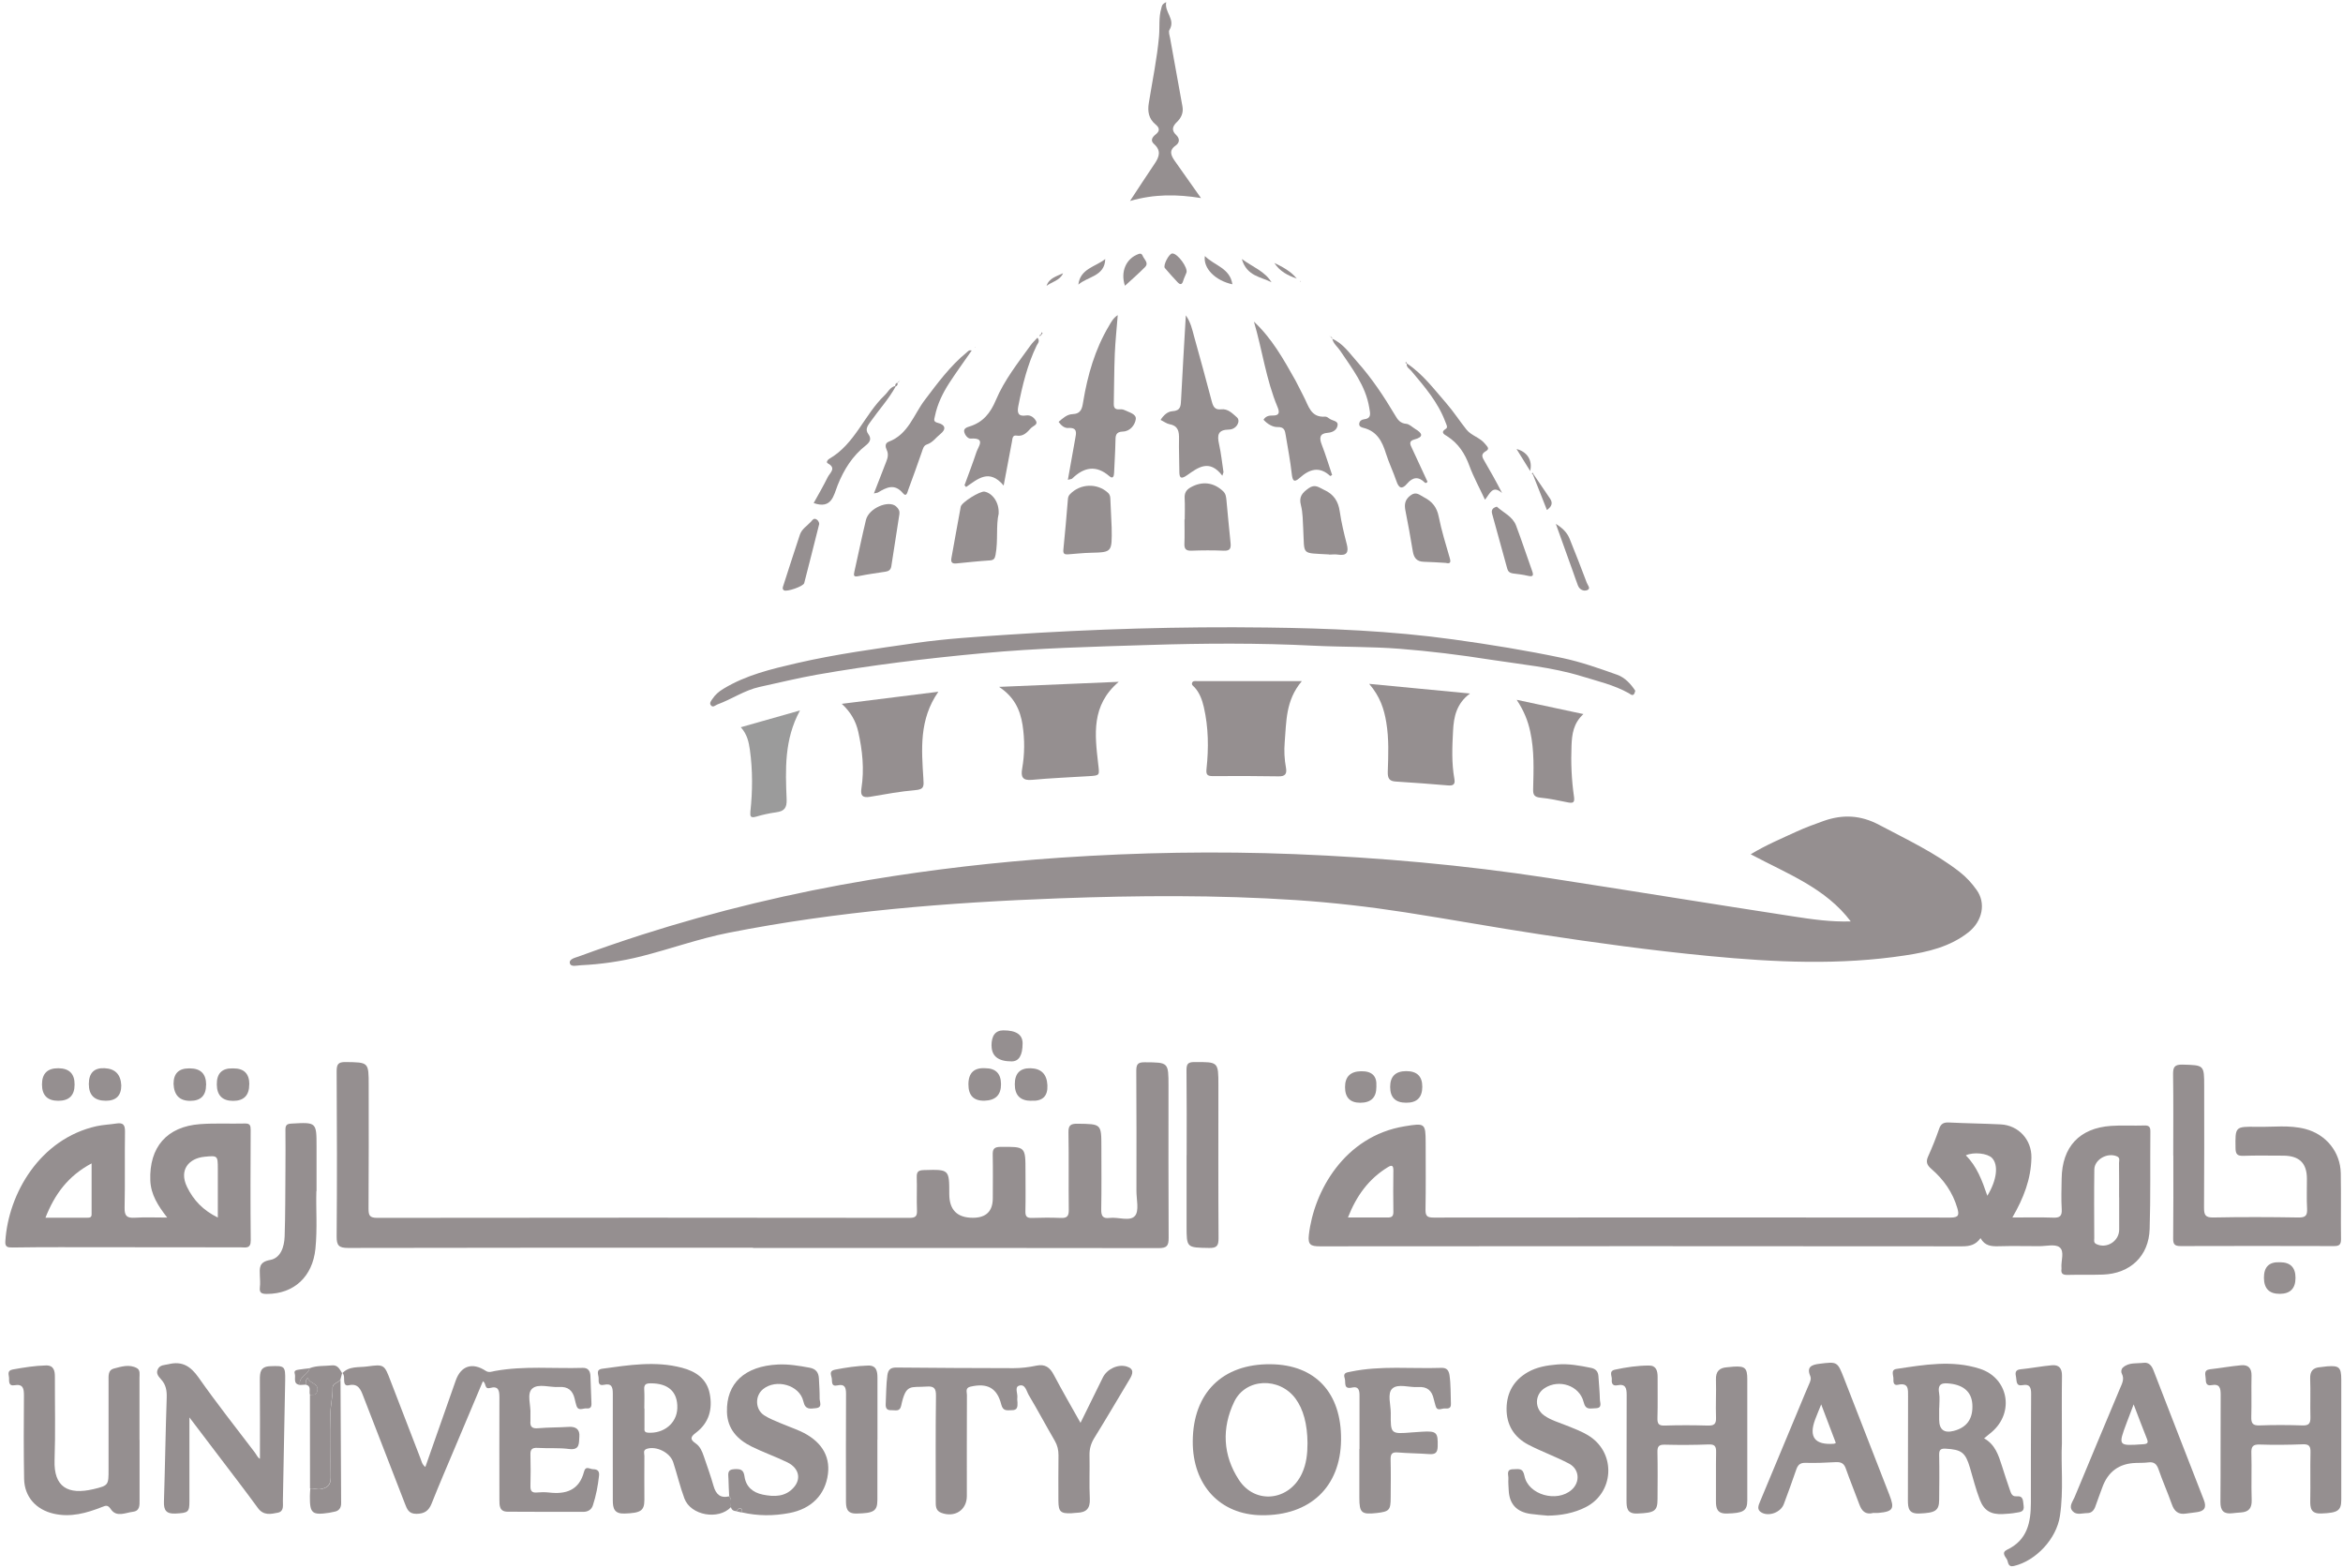<svg width="251" height="168" viewBox="0 0 251 168" fill="none" xmlns="http://www.w3.org/2000/svg">
<path d="M198.291 98.738C195.587 95.126 191.466 93.603 187.549 91.513C189.211 90.507 190.839 89.83 192.433 89.094C193.391 88.654 194.383 88.29 195.383 87.935C197.409 87.224 199.325 87.309 201.301 88.358C204.251 89.923 207.286 91.336 209.94 93.408C210.652 93.967 211.246 94.618 211.754 95.337C212.763 96.741 212.39 98.67 210.873 99.871C208.897 101.428 206.532 101.978 204.124 102.342C197.113 103.416 190.093 103.086 183.073 102.409C176.985 101.826 170.932 100.997 164.887 100.075C160.097 99.347 155.324 98.476 150.533 97.731C146.65 97.13 142.75 96.682 138.825 96.42C130.355 95.862 121.886 95.921 113.407 96.234C101.555 96.674 89.745 97.613 78.087 99.914C74.899 100.54 71.839 101.648 68.702 102.443C66.582 102.976 64.42 103.298 62.224 103.399C61.809 103.416 61.148 103.628 61.046 103.179C60.944 102.722 61.656 102.587 62.021 102.452C64.234 101.64 66.464 100.87 68.702 100.151C76.705 97.587 84.87 95.633 93.161 94.254C99.936 93.129 106.752 92.342 113.602 91.877C121.962 91.31 130.33 91.166 138.698 91.496C147.786 91.86 156.833 92.664 165.82 94.043C174.594 95.396 183.352 96.826 192.119 98.171C194.137 98.484 196.163 98.772 198.274 98.704L198.291 98.738Z" fill="#958F90"/>
<path d="M215.594 130.422C217.154 130.422 218.561 130.388 219.952 130.439C220.647 130.464 220.91 130.278 220.867 129.542C220.8 128.451 220.842 127.36 220.859 126.268C220.901 122.859 222.758 120.846 226.149 120.609C227.336 120.524 228.54 120.609 229.736 120.566C230.236 120.549 230.371 120.744 230.363 121.218C230.329 124.695 230.397 128.172 230.287 131.649C230.202 134.559 228.201 136.437 225.276 136.538C224.013 136.581 222.75 136.538 221.478 136.572C220.995 136.581 220.766 136.437 220.842 135.938C220.842 135.904 220.842 135.87 220.842 135.836C220.766 135.075 221.206 134.051 220.63 133.611C220.155 133.239 219.189 133.501 218.434 133.493C217.001 133.493 215.56 133.459 214.127 133.501C213.33 133.527 212.627 133.467 212.169 132.63C211.66 133.357 211.016 133.51 210.21 133.51C187.268 133.493 164.326 133.484 141.384 133.51C140.409 133.51 140.096 133.332 140.214 132.3C140.74 127.622 144.013 121.708 150.481 120.651C152.66 120.296 152.72 120.304 152.728 122.436C152.728 124.822 152.754 127.207 152.711 129.593C152.703 130.287 152.923 130.43 153.576 130.43C172.041 130.413 190.498 130.413 208.964 130.43C209.854 130.43 209.888 130.126 209.685 129.424C209.193 127.732 208.218 126.353 206.904 125.219C206.412 124.796 206.293 124.449 206.565 123.857C206.997 122.901 207.395 121.911 207.735 120.922C207.921 120.372 208.226 120.219 208.786 120.245C210.626 120.338 212.474 120.355 214.322 120.448C216.247 120.541 217.663 122.098 217.62 124.026C217.578 126.294 216.789 128.341 215.585 130.413L215.594 130.422ZM227.014 128.256C227.014 127.03 227.023 125.803 227.006 124.576C227.006 124.339 227.15 124.035 226.785 123.874C225.768 123.426 224.369 124.204 224.36 125.287C224.326 127.74 224.343 130.194 224.352 132.647C224.352 132.867 224.267 133.112 224.564 133.264C225.666 133.806 227.014 132.977 227.022 131.733C227.031 130.574 227.022 129.415 227.022 128.256H227.014ZM144.394 130.422C145.903 130.422 147.285 130.413 148.676 130.422C149.108 130.422 149.269 130.278 149.269 129.838C149.244 128.349 149.252 126.852 149.269 125.363C149.269 124.83 149.091 124.779 148.676 125.033C146.624 126.285 145.31 128.104 144.402 130.422H144.394ZM212.898 128.095C213.932 126.404 214.11 124.779 213.398 124.043C212.915 123.544 211.431 123.375 210.592 123.764C211.77 124.932 212.33 126.429 212.898 128.095Z" fill="#958F90"/>
<path d="M80.684 133.659C66.221 133.659 51.765 133.65 37.301 133.684C36.309 133.684 36.055 133.43 36.064 132.449C36.114 126.552 36.098 120.656 36.064 114.751C36.064 113.998 36.242 113.761 37.022 113.77C39.497 113.804 39.497 113.77 39.497 116.274C39.497 120.673 39.514 125.072 39.48 129.471C39.48 130.19 39.591 130.461 40.404 130.461C59.413 130.435 78.421 130.435 97.429 130.461C98.056 130.461 98.26 130.309 98.234 129.666C98.183 128.473 98.251 127.28 98.209 126.087C98.192 125.486 98.421 125.36 98.972 125.343C101.693 125.267 101.693 125.25 101.693 127.906C101.693 129.604 102.536 130.452 104.22 130.452C105.644 130.452 106.356 129.75 106.356 128.346C106.356 126.815 106.382 125.275 106.348 123.744C106.331 123.118 106.458 122.864 107.179 122.856C109.858 122.839 109.858 122.805 109.858 125.478C109.858 126.908 109.883 128.346 109.849 129.776C109.841 130.309 110.011 130.486 110.545 130.469C111.571 130.435 112.596 130.427 113.622 130.469C114.292 130.503 114.504 130.292 114.495 129.615C114.461 126.857 114.512 124.091 114.462 121.333C114.445 120.554 114.673 120.368 115.436 120.377C117.988 120.411 117.988 120.377 117.988 122.898C117.988 125.114 118.014 127.331 117.972 129.547C117.963 130.232 118.116 130.562 118.862 130.469C119.794 130.351 121.058 130.884 121.592 130.241C122.049 129.699 121.744 128.49 121.744 127.576C121.744 123.279 121.761 118.981 121.727 114.692C121.727 113.964 121.939 113.787 122.643 113.795C125.178 113.812 125.178 113.787 125.178 116.35C125.178 121.773 125.161 127.195 125.195 132.61C125.195 133.439 125.017 133.701 124.135 133.701C109.637 133.676 95.148 133.684 80.65 133.684L80.684 133.659Z" fill="#958F90"/>
<path d="M17.926 130.446C16.917 129.152 16.163 127.967 16.103 126.462C15.968 122.9 17.867 120.684 21.428 120.421C23.022 120.303 24.641 120.396 26.243 120.354C26.769 120.337 26.854 120.565 26.854 121.022C26.837 124.973 26.82 128.923 26.862 132.874C26.871 133.805 26.294 133.619 25.785 133.619C19.334 133.619 12.873 133.61 6.421 133.602C4.717 133.602 3.005 133.61 1.301 133.636C0.826 133.636 0.529 133.585 0.571 132.984C0.885 127.866 4.276 121.995 10.338 120.641C11.034 120.489 11.754 120.464 12.466 120.354C13.178 120.244 13.399 120.481 13.39 121.217C13.348 123.941 13.407 126.665 13.348 129.389C13.331 130.26 13.602 130.497 14.442 130.446C15.527 130.379 16.621 130.429 17.943 130.429L17.926 130.446ZM4.861 130.446C6.43 130.446 7.88 130.446 9.329 130.446C9.584 130.446 9.813 130.438 9.813 130.091C9.813 128.314 9.813 126.546 9.813 124.626C7.303 125.963 5.862 127.917 4.87 130.446H4.861ZM23.335 130.429C23.335 128.577 23.335 126.885 23.335 125.193C23.335 123.78 23.301 123.78 21.911 123.915C20.258 124.076 19.139 125.303 20.037 127.147C20.733 128.577 21.75 129.643 23.335 130.429Z" fill="#958F90"/>
<path d="M36.663 147.116C37.392 146.313 38.427 146.507 39.334 146.38C41.165 146.126 41.173 146.186 41.835 147.911C42.911 150.703 43.988 153.495 45.065 156.287C45.167 156.557 45.209 156.862 45.565 157.149C46.667 154.011 47.744 150.949 48.821 147.886C49.38 146.304 50.601 145.906 52.042 146.854C52.382 147.074 52.695 146.922 53.026 146.862C56.146 146.296 59.3 146.626 62.437 146.532C63.013 146.516 63.225 146.888 63.251 147.37C63.302 148.36 63.31 149.341 63.361 150.331C63.378 150.72 63.251 150.915 62.852 150.872C62.462 150.83 61.937 151.228 61.742 150.542C61.674 150.314 61.614 150.086 61.564 149.849C61.36 148.96 60.851 148.512 59.893 148.58C58.91 148.647 57.672 148.174 57.019 148.749C56.4 149.299 56.892 150.551 56.824 151.498C56.807 151.735 56.841 151.981 56.824 152.217C56.765 152.843 57.002 153.055 57.655 152.996C58.74 152.903 59.843 152.92 60.928 152.852C61.708 152.801 62.132 153.131 62.064 153.909C62.004 154.552 62.157 155.373 60.97 155.221C59.859 155.077 58.715 155.17 57.596 155.102C57.011 155.068 56.799 155.254 56.824 155.847C56.858 156.972 56.85 158.097 56.824 159.222C56.824 159.696 56.968 159.916 57.469 159.882C57.91 159.848 58.359 159.831 58.8 159.882C60.639 160.102 62.047 159.637 62.564 157.657C62.742 156.972 63.183 157.386 63.539 157.386C64.005 157.395 64.226 157.581 64.175 158.072C64.056 159.154 63.853 160.229 63.514 161.261C63.361 161.726 62.979 161.955 62.479 161.955C59.783 161.955 57.079 161.955 54.383 161.938C53.484 161.938 53.501 161.261 53.501 160.635C53.501 156.989 53.484 153.343 53.501 149.696C53.501 148.96 53.407 148.436 52.509 148.681C51.856 148.859 52.127 148.165 51.729 147.971C50.745 150.306 49.762 152.632 48.787 154.95C47.931 156.989 47.049 159.019 46.235 161.075C45.921 161.853 45.464 162.158 44.616 162.166C43.785 162.175 43.607 161.667 43.378 161.075C41.894 157.234 40.402 153.41 38.918 149.57C38.639 148.834 38.367 148.157 37.358 148.394C37.002 148.478 36.884 148.25 36.867 147.928C36.85 147.632 36.909 147.311 36.672 147.057V147.125L36.663 147.116Z" fill="#958F90"/>
<path d="M232.814 123.798C232.814 120.896 232.84 118.003 232.797 115.101C232.789 114.34 232.924 114.027 233.798 114.044C236.129 114.111 236.129 114.069 236.129 116.395C236.129 120.727 236.146 125.058 236.112 129.381C236.112 130.134 236.248 130.439 237.096 130.422C240.139 130.362 243.183 130.371 246.218 130.422C247.015 130.439 247.193 130.185 247.151 129.449C247.092 128.4 247.142 127.334 247.134 126.276C247.134 124.601 246.32 123.806 244.607 123.798C243.175 123.798 241.733 123.764 240.3 123.815C239.656 123.832 239.495 123.612 239.487 122.994C239.453 120.701 239.427 120.668 241.759 120.71C243.497 120.744 245.243 120.49 246.964 120.938C249.186 121.522 250.72 123.4 250.762 125.693C250.805 128.044 250.754 130.396 250.788 132.748C250.788 133.357 250.576 133.484 250.017 133.484C244.548 133.467 239.08 133.467 233.611 133.484C232.984 133.484 232.797 133.306 232.806 132.68C232.84 129.711 232.823 126.75 232.823 123.781L232.814 123.798Z" fill="#958F90"/>
<path d="M175.171 74.024C175.035 74.734 174.687 74.371 174.492 74.26C172.898 73.364 171.126 72.966 169.405 72.433C166.226 71.46 162.92 71.173 159.664 70.665C156.434 70.157 153.178 69.751 149.923 69.498C146.862 69.261 143.784 69.32 140.715 69.168C134.84 68.872 128.956 68.906 123.089 69.092C117.129 69.278 111.152 69.421 105.2 69.98C99.257 70.53 93.339 71.249 87.472 72.281C85.429 72.645 83.411 73.144 81.376 73.584C79.757 73.939 78.392 74.903 76.857 75.462C76.629 75.546 76.366 75.859 76.137 75.529C75.984 75.309 76.179 75.073 76.315 74.878C76.612 74.421 77.002 74.083 77.493 73.787C79.927 72.306 82.631 71.672 85.361 71.037C89.583 70.064 93.873 69.489 98.155 68.872C101.359 68.415 104.598 68.22 107.837 68C117.112 67.383 126.395 67.103 135.688 67.222C142.368 67.307 149.049 67.577 155.696 68.499C159.622 69.041 163.513 69.675 167.379 70.487C169.371 70.91 171.313 71.596 173.238 72.281C174.094 72.585 174.73 73.296 175.196 74.015L175.171 74.024Z" fill="#958F90"/>
<path d="M115.75 152.425C116.598 150.708 117.369 149.126 118.149 147.552C118.59 146.664 119.76 146.097 120.701 146.385C121.541 146.639 121.354 147.188 121.015 147.747C119.752 149.853 118.514 151.968 117.225 154.049C116.869 154.625 116.708 155.2 116.716 155.868C116.75 157.433 116.674 159.007 116.75 160.572C116.793 161.595 116.369 162.018 115.402 162.052C115.199 162.052 114.995 162.094 114.792 162.103C113.63 162.154 113.393 161.942 113.384 160.792C113.384 159.159 113.368 157.518 113.393 155.885C113.393 155.327 113.283 154.836 112.994 154.337C112.053 152.721 111.172 151.063 110.214 149.456C109.959 149.033 109.841 148.212 109.162 148.44C108.671 148.601 109.044 149.286 108.984 149.735C108.959 149.904 108.993 150.073 109.001 150.242C109.01 150.674 109.018 151.071 108.399 151.063C107.899 151.063 107.458 151.215 107.263 150.454C106.814 148.669 105.763 148.127 103.965 148.542C103.38 148.677 103.584 149.109 103.584 149.43C103.567 153.043 103.575 156.655 103.575 160.267C103.575 161.765 102.27 162.611 100.82 162.052C100.209 161.815 100.243 161.282 100.243 160.766C100.243 157.019 100.218 153.271 100.269 149.523C100.277 148.711 100.057 148.474 99.26 148.533C97.522 148.66 97.055 148.187 96.538 150.589C96.394 151.266 95.911 151.046 95.496 151.063C94.978 151.088 94.86 150.826 94.885 150.369C94.936 149.354 94.927 148.33 95.063 147.315C95.148 146.706 95.428 146.495 95.996 146.495C100.192 146.529 104.398 146.562 108.594 146.562C109.408 146.562 110.231 146.461 111.028 146.292C111.969 146.097 112.477 146.486 112.893 147.281C113.783 148.965 114.732 150.606 115.75 152.417V152.425Z" fill="#958F90"/>
<path d="M136.111 146.141C140.901 146.184 143.716 149.195 143.665 154.237C143.614 159.279 140.35 162.375 135.144 162.316C130.701 162.266 127.751 159.093 127.777 154.389C127.81 149.212 130.956 146.09 136.111 146.141ZM140.07 154.576C140.053 152.554 139.621 150.955 138.79 149.83C137.077 147.495 133.448 147.605 132.219 150.16C130.863 152.977 130.998 155.895 132.719 158.526C134.474 161.208 138.111 160.777 139.468 157.858C139.96 156.809 140.07 155.709 140.07 154.576Z" fill="#958F90"/>
<path d="M78.307 161.45C76.959 162.863 74 162.339 73.322 160.528C72.847 159.259 72.542 157.931 72.118 156.637C71.779 155.596 70.321 154.877 69.303 155.199C68.854 155.343 69.032 155.698 69.032 155.96C69.015 157.525 69.032 159.099 69.032 160.664C69.032 161.857 68.625 162.077 66.896 162.136C65.827 162.17 65.649 161.603 65.649 160.731C65.658 156.916 65.632 153.101 65.649 149.285C65.649 148.549 65.505 148.169 64.691 148.346C64.072 148.482 64.132 148.016 64.132 147.653C64.132 147.263 63.776 146.722 64.53 146.621C67.371 146.231 70.211 145.766 73.059 146.519C74.552 146.908 75.713 147.703 76.027 149.277C76.357 150.918 75.967 152.415 74.56 153.473C73.975 153.913 73.882 154.184 74.526 154.623C74.992 154.936 75.213 155.461 75.391 155.985C75.747 157.043 76.137 158.1 76.442 159.183C76.697 160.072 77.163 160.52 78.121 160.292C78.46 160.638 78.24 161.078 78.316 161.467L78.307 161.45ZM69.041 150.884C69.041 151.561 69.041 152.246 69.041 152.923C69.041 153.177 68.973 153.439 69.414 153.473C71.118 153.591 72.508 152.458 72.559 150.85C72.61 149.108 71.609 148.186 69.727 148.186C69.219 148.186 68.981 148.279 69.015 148.845C69.058 149.522 69.024 150.207 69.024 150.884H69.041Z" fill="#958F90"/>
<path d="M20.292 151.824C20.292 154.827 20.292 157.822 20.292 160.825C20.292 161.993 20.165 162.069 18.783 162.137C17.817 162.179 17.537 161.79 17.562 160.876C17.681 157.162 17.732 153.448 17.859 149.735C17.884 148.973 17.783 148.339 17.257 147.763C16.994 147.467 16.68 147.137 16.909 146.672C17.138 146.198 17.613 146.241 18.045 146.139C19.512 145.775 20.419 146.351 21.276 147.569C23.192 150.301 25.269 152.924 27.295 155.589C27.49 155.843 27.617 156.181 27.846 156.265C27.846 153.474 27.863 150.665 27.838 147.856C27.838 147.019 27.872 146.385 28.965 146.351C30.5 146.291 30.576 146.334 30.551 147.89C30.466 152.188 30.381 156.477 30.305 160.775C30.296 161.274 30.441 161.908 29.762 162.044C29.016 162.196 28.236 162.373 27.634 161.553C26.227 159.624 24.769 157.737 23.327 155.834C22.302 154.48 21.276 153.135 20.301 151.85L20.292 151.824Z" fill="#958F90"/>
<path d="M212.554 154.079C213.741 154.748 214.097 155.89 214.462 157.032C214.741 157.903 215.021 158.783 215.326 159.646C215.437 159.959 215.547 160.331 216.005 160.289C216.81 160.213 216.7 160.788 216.785 161.287C216.895 161.981 216.395 161.972 215.979 162.049C215.513 162.133 215.03 162.167 214.555 162.192C213.283 162.252 212.537 161.829 212.088 160.636C211.664 159.527 211.367 158.369 211.036 157.226C210.553 155.594 210.138 155.281 208.442 155.188C207.899 155.154 207.73 155.306 207.738 155.847C207.772 157.446 207.755 159.054 207.738 160.653C207.73 161.845 207.323 162.065 205.602 162.133C204.5 162.175 204.389 161.583 204.389 160.729C204.406 157.015 204.39 153.301 204.406 149.587C204.406 148.834 204.483 148.081 203.313 148.344C202.863 148.445 202.821 148.056 202.838 147.752C202.872 147.362 202.499 146.745 203.169 146.643C206.136 146.195 209.137 145.67 212.096 146.626C215.148 147.608 215.827 151.271 213.402 153.377C213.147 153.597 212.885 153.809 212.562 154.071L212.554 154.079ZM207.738 150.839C207.738 151.245 207.738 151.651 207.738 152.066C207.738 153.143 208.256 153.549 209.29 153.284C210.723 152.92 211.392 151.956 211.291 150.408C211.206 149.139 210.384 148.386 208.908 148.217C208.171 148.132 207.543 148.141 207.73 149.215C207.823 149.74 207.747 150.298 207.747 150.848L207.738 150.839Z" fill="#958F90"/>
<path d="M187.183 154.174C187.183 156.357 187.191 158.539 187.183 160.722C187.183 161.873 186.733 162.093 184.987 162.135C183.944 162.16 183.817 161.568 183.825 160.764C183.842 159.03 183.808 157.287 183.842 155.553C183.851 154.953 183.715 154.707 183.054 154.733C181.485 154.792 179.908 154.8 178.34 154.758C177.679 154.741 177.543 154.978 177.56 155.579C177.594 157.245 177.577 158.92 177.568 160.587C177.568 161.881 177.238 162.059 175.415 162.135C174.279 162.177 174.245 161.517 174.245 160.697C174.262 156.949 174.245 153.201 174.262 149.445C174.262 148.718 174.16 148.21 173.253 148.396C172.77 148.498 172.626 148.176 172.668 147.804C172.719 147.432 172.295 146.873 173.016 146.721C174.22 146.459 175.44 146.281 176.67 146.281C177.424 146.281 177.577 146.857 177.577 147.499C177.568 148.963 177.602 150.435 177.56 151.899C177.543 152.499 177.67 152.736 178.34 152.711C179.874 152.66 181.417 152.668 182.952 152.711C183.596 152.728 183.859 152.575 183.834 151.873C183.783 150.511 183.868 149.149 183.825 147.787C183.8 146.916 184.181 146.527 185.004 146.467C185.241 146.45 185.479 146.417 185.716 146.4C186.937 146.324 187.183 146.543 187.183 147.745C187.183 149.894 187.183 152.042 187.183 154.191V154.174Z" fill="#958F90"/>
<path d="M250.815 154.109C250.815 156.292 250.815 158.474 250.815 160.657C250.815 161.85 250.417 162.061 248.679 162.129C247.56 162.171 247.475 161.562 247.492 160.708C247.526 159.007 247.475 157.298 247.517 155.589C247.534 154.947 247.39 154.684 246.678 154.718C245.143 154.777 243.6 154.794 242.066 154.743C241.32 154.718 241.159 154.989 241.184 155.674C241.235 157.341 241.159 159.016 241.218 160.682C241.244 161.545 240.921 161.96 240.073 162.019C239.768 162.036 239.463 162.07 239.158 162.103C238.242 162.213 237.861 161.85 237.869 160.894C237.903 157.078 237.869 153.255 237.895 149.439C237.895 148.72 237.818 148.204 236.903 148.382C236.326 148.492 236.301 148.06 236.292 147.688C236.284 147.29 236.021 146.774 236.75 146.681C237.869 146.554 238.98 146.351 240.099 146.25C240.845 146.182 241.218 146.563 241.201 147.358C241.167 148.822 241.218 150.294 241.176 151.757C241.159 152.425 241.286 152.722 242.049 152.696C243.583 152.637 245.126 152.645 246.661 152.696C247.373 152.722 247.526 152.451 247.509 151.808C247.475 150.446 247.534 149.075 247.483 147.713C247.449 146.893 247.772 146.504 248.577 146.453C248.814 146.436 249.052 146.385 249.289 146.368C250.578 146.267 250.807 146.47 250.815 147.747C250.815 149.862 250.815 151.977 250.815 154.092V154.109Z" fill="#958F90"/>
<path d="M14.952 154.239C14.952 156.388 14.952 158.537 14.952 160.685C14.952 161.244 14.994 161.853 14.24 161.946C13.434 162.047 12.485 162.563 11.883 161.684C11.544 161.184 11.357 161.269 10.925 161.438C9.263 162.09 7.567 162.572 5.745 162.149C3.863 161.717 2.616 160.347 2.582 158.41C2.531 155.449 2.54 152.479 2.565 149.51C2.565 148.749 2.489 148.224 1.523 148.393C0.929 148.495 0.971 147.987 0.971 147.64C0.971 147.294 0.692 146.82 1.378 146.701C2.557 146.49 3.735 146.295 4.931 146.27C5.77 146.253 5.889 146.854 5.88 147.53C5.872 150.5 5.948 153.461 5.846 156.43C5.753 159.273 7.254 160.178 10.026 159.518C11.637 159.137 11.629 159.078 11.629 157.411C11.629 154.239 11.629 151.067 11.629 147.903C11.629 147.387 11.569 146.769 12.18 146.608C12.985 146.397 13.85 146.109 14.664 146.558C15.045 146.769 14.944 147.226 14.944 147.59C14.944 149.806 14.944 152.022 14.944 154.239H14.952Z" fill="#958F90"/>
<path d="M165.804 162.361C165.193 162.302 164.583 162.259 163.972 162.175C162.475 161.966 161.692 161.12 161.624 159.637C161.607 159.231 161.565 158.816 161.59 158.41C161.624 158.004 161.285 157.387 162.141 157.387C162.701 157.387 163.142 157.217 163.311 158.106C163.71 160.136 166.787 160.99 168.364 159.595C169.297 158.774 169.212 157.378 168.084 156.786C166.669 156.042 165.151 155.5 163.735 154.764C162.192 153.96 161.37 152.632 161.395 150.864C161.421 149.164 162.175 147.852 163.659 146.998C164.625 146.44 165.711 146.262 166.796 146.169C168.034 146.059 169.246 146.287 170.45 146.533C170.958 146.634 171.213 146.939 171.238 147.446C171.289 148.259 171.374 149.079 171.391 149.891C171.391 150.255 171.705 150.847 170.916 150.856C170.382 150.856 169.873 151.101 169.653 150.204C169.22 148.419 167.008 147.692 165.465 148.707C164.396 149.409 164.371 150.89 165.431 151.634C166.134 152.133 166.965 152.362 167.754 152.683C168.635 153.038 169.543 153.36 170.34 153.893C173.146 155.779 172.883 159.933 169.865 161.456C168.593 162.099 167.22 162.344 165.795 162.361H165.804Z" fill="#958F90"/>
<path d="M78.31 161.455C78.234 161.066 78.454 160.626 78.115 160.279C78.09 159.67 78.047 159.053 78.039 158.444C78.039 157.97 77.827 157.412 78.692 157.378C79.353 157.352 79.658 157.437 79.76 158.173C79.912 159.256 80.641 159.89 81.727 160.11C82.948 160.356 84.143 160.356 85.033 159.34C85.864 158.401 85.576 157.251 84.347 156.65C83.092 156.041 81.761 155.576 80.514 154.958C78.997 154.205 77.928 153.08 77.878 151.261C77.793 148.191 79.768 146.338 83.355 146.169C84.491 146.118 85.593 146.304 86.703 146.507C87.416 146.634 87.695 147.023 87.729 147.683C87.763 148.394 87.814 149.113 87.806 149.823C87.806 150.195 88.145 150.779 87.399 150.847C86.805 150.906 86.271 151.058 86.059 150.111C85.661 148.36 83.134 147.666 81.735 148.817C80.853 149.544 80.896 150.991 81.871 151.617C82.405 151.964 83.024 152.2 83.617 152.454C84.304 152.75 85.016 152.996 85.703 153.3C87.916 154.298 88.95 155.897 88.696 157.894C88.416 160.127 86.924 161.633 84.567 162.081C82.871 162.403 81.176 162.403 79.488 162.014C79.488 161.853 79.556 161.65 79.353 161.591C79.115 161.515 79.014 161.718 78.912 161.887C78.615 161.87 78.378 161.777 78.302 161.447L78.31 161.455Z" fill="#958F90"/>
<path d="M200.636 162.085C199.831 162.271 199.441 161.856 199.186 161.154C198.72 159.877 198.195 158.624 197.745 157.339C197.559 156.789 197.262 156.603 196.694 156.628C195.6 156.687 194.507 156.738 193.413 156.704C192.802 156.687 192.582 156.966 192.412 157.474C191.997 158.692 191.548 159.91 191.098 161.12C190.776 161.991 189.547 162.474 188.733 162.042C188.148 161.729 188.385 161.255 188.572 160.799C190.005 157.381 191.429 153.955 192.853 150.529C193.167 149.776 193.472 149.023 193.803 148.27C193.93 147.982 194.057 147.703 193.922 147.39C193.515 146.417 194.091 146.197 194.888 146.096C196.838 145.85 196.838 145.842 197.559 147.686C199.178 151.84 200.789 155.985 202.408 160.139C202.985 161.619 202.807 161.924 201.238 162.068C201.035 162.085 200.831 162.068 200.628 162.068L200.636 162.085ZM195.1 150.444C194.829 151.121 194.634 151.578 194.456 152.051C193.743 153.952 194.422 154.82 196.49 154.657C196.49 154.657 196.541 154.631 196.668 154.572C196.168 153.269 195.677 151.95 195.1 150.444Z" fill="#958F90"/>
<path d="M234.189 162.138C233.367 162.273 232.926 161.901 232.663 161.14C232.222 159.888 231.679 158.678 231.247 157.426C231.052 156.85 230.772 156.571 230.145 156.656C229.704 156.715 229.263 156.698 228.814 156.715C227.022 156.766 225.821 157.643 225.211 159.346C224.973 160.014 224.71 160.683 224.481 161.351C224.337 161.774 224.075 162.087 223.617 162.087C223.083 162.087 222.464 162.341 222.048 161.893C221.573 161.385 222.048 160.86 222.243 160.387C223.854 156.487 225.49 152.604 227.118 148.712C227.33 148.213 227.601 147.731 227.313 147.164C227.194 146.936 227.245 146.656 227.423 146.496C228.059 145.92 228.89 146.081 229.653 145.988C230.213 145.92 230.509 146.31 230.696 146.792C232.493 151.419 234.282 156.047 236.088 160.666C236.419 161.503 236.147 161.893 235.3 161.994C234.927 162.036 234.554 162.096 234.189 162.138ZM228.568 150.455C228.288 151.191 228.059 151.783 227.839 152.375C226.889 154.913 226.889 154.896 229.594 154.71C230.111 154.676 230.153 154.533 229.984 154.101C229.518 152.942 229.077 151.766 228.576 150.455H228.568Z" fill="#958F90"/>
<path d="M139.451 72.979C137.704 75.051 137.815 77.319 137.628 79.501C137.552 80.415 137.594 81.337 137.764 82.251C137.874 82.868 137.704 83.181 136.975 83.164C134.618 83.122 132.261 83.122 129.905 83.139C129.277 83.139 129.192 82.919 129.252 82.344C129.489 80.136 129.464 77.928 128.963 75.745C128.785 74.984 128.523 74.239 127.98 73.639C127.853 73.495 127.615 73.376 127.709 73.139C127.802 72.911 128.039 72.962 128.243 72.962C131.888 72.962 135.543 72.962 139.451 72.962V72.979Z" fill="#958F90"/>
<path d="M107.01 73.581C111.385 73.394 115.488 73.225 119.846 73.039C116.87 75.577 117.294 78.707 117.641 81.787C117.786 83.081 117.879 83.072 116.59 83.148C114.581 83.275 112.571 83.352 110.571 83.538C109.528 83.639 109.35 83.216 109.502 82.336C109.774 80.788 109.782 79.232 109.545 77.667C109.29 76.025 108.638 74.629 107.01 73.572V73.581Z" fill="#958F90"/>
<path d="M145.641 155.218C145.641 153.306 145.641 151.403 145.641 149.491C145.641 148.949 145.548 148.484 144.861 148.636C143.869 148.865 144.2 148.078 144.056 147.655C143.852 147.046 144.251 147.029 144.7 146.936C147.913 146.268 151.177 146.64 154.416 146.53C154.959 146.513 155.196 146.767 155.281 147.308C155.433 148.323 155.391 149.347 155.433 150.371C155.459 150.895 155.137 150.904 154.781 150.878C154.424 150.861 153.941 151.234 153.78 150.565C153.729 150.337 153.644 150.108 153.594 149.872C153.399 148.975 152.898 148.518 151.932 148.586C150.982 148.653 149.77 148.188 149.159 148.746C148.591 149.262 148.998 150.481 148.99 151.386C148.965 153.628 148.99 153.628 151.279 153.442C151.652 153.408 152.025 153.382 152.407 153.365C153.916 153.281 154.051 153.467 154.017 154.939C154.001 155.641 153.746 155.81 153.102 155.768C151.974 155.683 150.847 155.683 149.728 155.59C149.126 155.54 148.965 155.76 148.973 156.326C149.007 157.688 148.99 159.05 148.981 160.421C148.981 161.766 148.829 161.927 147.489 162.079C145.853 162.265 145.624 162.062 145.624 160.438C145.624 158.695 145.624 156.961 145.624 155.218H145.641Z" fill="#958F90"/>
<path d="M146.677 73.258C150.407 73.613 153.849 73.943 157.478 74.29C156.02 75.373 155.74 76.802 155.664 78.266C155.57 80 155.494 81.743 155.808 83.46C155.909 84.027 155.672 84.179 155.138 84.137C153.273 83.985 151.399 83.832 149.525 83.722C148.813 83.68 148.652 83.359 148.669 82.674C148.728 80.905 148.805 79.137 148.508 77.378C148.271 75.948 147.847 74.62 146.677 73.258Z" fill="#958F90"/>
<path d="M90.171 75.396C93.706 74.956 97.03 74.541 100.523 74.102C98.446 77.079 98.725 80.269 98.92 83.416C98.971 84.194 99.022 84.566 98.056 84.642C96.436 84.778 94.825 85.082 93.215 85.353C92.426 85.488 92.155 85.251 92.282 84.456C92.604 82.409 92.392 80.387 91.943 78.391C91.689 77.274 91.163 76.31 90.179 75.396H90.171Z" fill="#958F90"/>
<path d="M220.887 154.616C220.768 156.884 221.09 159.65 220.675 162.399C220.31 164.827 218.131 167.188 215.749 167.754C215.062 167.915 215.164 167.314 214.986 167.027C214.808 166.731 214.392 166.308 215.011 166.012C217.182 164.988 217.563 163.085 217.563 160.97C217.563 157.087 217.563 153.204 217.589 149.312C217.589 148.652 217.461 148.229 216.673 148.381C215.952 148.517 216.054 147.942 215.978 147.544C215.901 147.138 215.817 146.74 216.469 146.681C217.589 146.571 218.699 146.351 219.818 146.25C220.573 146.182 220.904 146.58 220.895 147.366C220.861 149.617 220.887 151.867 220.887 154.599V154.616Z" fill="#958F90"/>
<path d="M127.123 123.745C127.123 120.708 127.14 117.679 127.106 114.642C127.106 113.991 127.251 113.771 127.946 113.771C130.523 113.762 130.523 113.728 130.523 116.283C130.523 121.74 130.506 127.188 130.54 132.644C130.54 133.423 130.379 133.702 129.531 133.685C127.115 133.643 127.115 133.685 127.115 131.308C127.115 128.787 127.115 126.266 127.115 123.745H127.123Z" fill="#958F90"/>
<path d="M33.893 127.604C33.833 129.415 34.011 131.597 33.791 133.771C33.486 136.766 31.493 138.602 28.602 138.61C28.06 138.61 27.763 138.526 27.839 137.9C27.89 137.494 27.856 137.079 27.839 136.673C27.814 135.861 27.704 135.193 28.933 134.973C30.078 134.77 30.451 133.56 30.493 132.46C30.569 130.108 30.561 127.765 30.578 125.413C30.586 123.95 30.595 122.486 30.578 121.023C30.578 120.549 30.713 120.388 31.214 120.363C33.91 120.21 33.91 120.202 33.91 122.841C33.91 124.305 33.91 125.768 33.91 127.604H33.893Z" fill="#958F90"/>
<path d="M113.391 45.204C113.84 44.815 114.315 44.383 114.874 44.366C115.815 44.333 115.926 43.757 116.036 43.055C116.511 40.187 117.299 37.429 118.8 34.908C119.037 34.511 119.241 34.079 119.741 33.758C119.631 35.179 119.486 36.524 119.427 37.861C119.351 39.663 119.359 41.465 119.317 43.267C119.308 43.715 119.486 43.876 119.919 43.85C120.088 43.842 120.275 43.842 120.419 43.91C120.919 44.163 121.75 44.333 121.674 44.899C121.598 45.5 121.08 46.202 120.309 46.227C119.486 46.253 119.503 46.701 119.495 47.293C119.478 48.41 119.393 49.535 119.351 50.652C119.334 51.033 119.224 51.337 118.842 51.007C117.418 49.781 116.121 50.043 114.866 51.261C114.79 51.337 114.628 51.329 114.399 51.396C114.671 49.882 114.925 48.452 115.18 47.023C115.29 46.414 115.476 45.779 114.425 45.847C114.026 45.872 113.679 45.576 113.408 45.195L113.391 45.204Z" fill="#958F90"/>
<path d="M93.992 154.243C93.992 156.391 94 158.532 93.992 160.68C93.992 161.89 93.576 162.102 91.754 162.136C90.694 162.152 90.626 161.526 90.626 160.74C90.626 156.924 90.609 153.109 90.634 149.302C90.634 148.617 90.482 148.236 89.727 148.405C89.023 148.566 89.159 148.016 89.108 147.661C89.057 147.306 88.761 146.857 89.456 146.722C90.626 146.493 91.813 146.316 93 146.282C93.907 146.257 94 146.916 94 147.61C94 149.827 94 152.035 94 154.251C94 154.251 93.992 154.251 93.983 154.251L93.992 154.243Z" fill="#958F90"/>
<path d="M130.943 50.955C129.561 49.144 128.349 50.075 127.162 50.912C126.39 51.454 126.339 51.048 126.339 50.396C126.339 49.271 126.28 48.146 126.305 47.029C126.322 46.251 126.238 45.625 125.305 45.447C124.983 45.388 124.695 45.16 124.33 44.982C124.644 44.483 125.076 44.085 125.593 44.051C126.492 44.001 126.492 43.485 126.526 42.816C126.67 39.872 126.857 36.928 127.035 33.781C127.577 34.559 127.721 35.312 127.916 36.023C128.569 38.341 129.197 40.676 129.815 43.002C129.96 43.544 130.138 43.933 130.824 43.848C131.545 43.764 132.028 44.288 132.503 44.703C132.952 45.1 132.461 45.997 131.681 46.014C130.443 46.031 130.383 46.615 130.595 47.579C130.816 48.569 130.918 49.584 131.07 50.582C131.028 50.701 130.994 50.828 130.951 50.946L130.943 50.955Z" fill="#958F90"/>
<path d="M124.937 0.211C124.699 1.311 125.971 2.055 125.284 3.197C125.157 3.409 125.293 3.798 125.352 4.094C125.785 6.53 126.225 8.967 126.675 11.412C126.793 12.08 126.548 12.621 126.081 13.07C125.615 13.518 125.462 13.95 125.997 14.457C126.395 14.838 126.395 15.269 125.946 15.591C125.183 16.124 125.462 16.674 125.852 17.24C126.726 18.492 127.616 19.736 128.659 21.216C126.073 20.802 123.673 20.776 121.054 21.529C122.054 20.015 122.851 18.772 123.682 17.553C124.191 16.809 124.428 16.132 123.614 15.413C123.199 15.041 123.462 14.669 123.818 14.389C124.292 14.017 124.208 13.67 123.792 13.332C123.046 12.714 122.919 11.919 123.072 11.023C123.453 8.645 123.953 6.277 124.165 3.882C124.25 2.893 124.114 1.869 124.411 0.879C124.47 0.693 124.428 0.465 124.937 0.228V0.211Z" fill="#958F90"/>
<path d="M135.348 44.977C135.593 44.571 135.949 44.503 136.339 44.512C137.077 44.529 137.094 44.157 136.857 43.598C135.627 40.654 135.229 37.499 134.33 34.453C136.272 36.264 137.526 38.522 138.79 40.773C139.103 41.339 139.366 41.931 139.671 42.498C140.189 43.471 140.409 44.757 141.969 44.63C142.113 44.622 142.291 44.749 142.427 44.85C142.732 45.087 143.368 45.062 143.292 45.561C143.224 46.043 142.8 46.322 142.24 46.364C141.375 46.424 141.308 46.897 141.596 47.633C142.011 48.699 142.342 49.807 142.707 50.882C142.605 50.941 142.512 51 142.503 50.992C141.342 49.909 140.273 50.256 139.231 51.195C138.603 51.753 138.467 51.474 138.383 50.764C138.23 49.385 137.967 48.014 137.738 46.635C137.654 46.153 137.62 45.721 136.848 45.747C136.356 45.764 135.763 45.417 135.364 44.969L135.348 44.977Z" fill="#958F90"/>
<path d="M107.513 52.008C105.97 50.164 104.741 51.315 103.495 52.169C103.435 52.11 103.385 52.042 103.325 51.983C103.758 50.799 104.207 49.623 104.605 48.43C104.817 47.804 105.631 46.882 103.986 46.983C103.681 47 103.385 46.62 103.3 46.29C103.198 45.892 103.588 45.774 103.851 45.689C105.309 45.241 106.098 44.259 106.691 42.847C107.59 40.715 109.048 38.879 110.396 37.001C110.608 36.705 110.879 36.459 111.142 36.172C111.439 36.553 111.176 36.781 111.066 36.992C110.065 39.057 109.531 41.265 109.09 43.498C108.955 44.175 109.039 44.649 109.93 44.505C110.43 44.42 110.828 44.776 111.006 45.139C111.176 45.503 110.65 45.638 110.438 45.867C110.031 46.307 109.633 46.789 108.895 46.662C108.463 46.586 108.463 46.992 108.412 47.288C108.132 48.752 107.861 50.215 107.522 52L107.513 52.008Z" fill="#958F90"/>
<path d="M169.643 76.479C168.549 77.477 168.405 78.645 168.354 79.846C168.278 81.682 168.354 83.518 168.617 85.337C168.702 85.937 168.557 86.064 168.006 85.963C167.006 85.768 166.005 85.54 164.997 85.447C164.352 85.379 164.225 85.117 164.242 84.541C164.293 82.469 164.378 80.396 163.928 78.357C163.682 77.224 163.267 76.158 162.479 74.965C164.954 75.498 167.209 75.98 169.643 76.496V76.479Z" fill="#958F90"/>
<path d="M85.695 76.118C83.999 79.24 84.143 82.446 84.27 85.635C84.304 86.549 84.016 86.896 83.168 87.014C82.43 87.115 81.693 87.276 80.981 87.488C80.396 87.657 80.345 87.428 80.387 86.946C80.624 84.747 80.641 82.539 80.336 80.339C80.218 79.493 80.048 78.673 79.361 77.903C81.472 77.302 83.49 76.735 85.686 76.109L85.695 76.118Z" fill="#9B9B9B"/>
<path d="M93.619 52.859C94.094 51.624 94.509 50.55 94.933 49.475C95.103 49.052 95.205 48.655 94.993 48.198C94.849 47.885 94.772 47.487 95.205 47.318C97.307 46.523 97.875 44.425 99.062 42.86C100.444 41.033 101.792 39.197 103.581 37.733C103.708 37.632 103.801 37.471 104.098 37.547C103.284 38.723 102.453 39.857 101.69 41.033C100.987 42.124 100.419 43.283 100.156 44.577C100.088 44.932 99.935 45.169 100.486 45.305C101.233 45.491 101.428 45.948 100.732 46.498C100.258 46.878 99.918 47.411 99.291 47.614C98.927 47.733 98.867 48.105 98.748 48.435C98.274 49.788 97.799 51.133 97.299 52.47C97.214 52.69 97.121 53.291 96.739 52.842C95.832 51.76 94.976 52.208 94.069 52.749C93.992 52.8 93.882 52.792 93.619 52.859Z" fill="#958F90"/>
<path d="M142.709 36.281C143.913 36.806 144.608 37.889 145.43 38.802C146.973 40.536 148.254 42.465 149.441 44.462C149.729 44.953 149.983 45.342 150.645 45.401C150.975 45.426 151.289 45.756 151.611 45.951C152.357 46.399 152.586 46.797 151.501 47.084C150.857 47.254 151.094 47.66 151.272 48.04C151.832 49.242 152.383 50.434 152.925 51.602C152.815 51.779 152.696 51.754 152.637 51.695C151.967 51.018 151.34 51.103 150.755 51.796C150.195 52.456 149.856 52.321 149.593 51.534C149.254 50.536 148.788 49.58 148.474 48.582C148.076 47.296 147.525 46.213 146.092 45.841C145.888 45.79 145.583 45.714 145.609 45.401C145.626 45.139 145.837 44.953 146.075 44.927C146.965 44.826 146.787 44.301 146.685 43.675C146.295 41.289 144.837 39.471 143.557 37.55C143.277 37.136 142.836 36.814 142.726 36.29L142.709 36.281Z" fill="#958F90"/>
<path d="M119.089 56.499C119.131 59.172 119.132 59.155 116.868 59.214C116.054 59.231 115.232 59.324 114.418 59.384C114.053 59.409 113.867 59.333 113.917 58.876C114.104 57.083 114.248 55.289 114.401 53.496C114.418 53.284 114.46 53.115 114.621 52.946C115.715 51.795 117.546 51.727 118.691 52.785C118.928 53.005 118.945 53.242 118.953 53.513C119.004 54.638 119.055 55.754 119.089 56.499Z" fill="#958F90"/>
<path d="M126.918 55.659C126.918 54.906 126.951 54.162 126.909 53.409C126.875 52.834 127.045 52.487 127.579 52.191C128.791 51.522 130.029 51.658 131.055 52.647C131.326 52.918 131.352 53.257 131.386 53.578C131.538 55.101 131.657 56.623 131.826 58.138C131.886 58.721 131.793 59.026 131.097 58.992C129.936 58.941 128.774 58.95 127.613 58.992C127.002 59.009 126.858 58.755 126.884 58.206C126.918 57.359 126.892 56.505 126.892 55.651C126.892 55.651 126.909 55.651 126.918 55.651V55.659Z" fill="#958F90"/>
<path d="M36.661 147.11V147.042C36.594 147.288 36.534 147.533 36.467 147.787C36.255 148.151 35.61 148.125 35.627 148.692C35.653 149.64 35.381 150.562 35.398 151.518C35.458 153.759 35.398 156.001 35.424 158.252C35.424 158.988 35.161 159.343 34.406 159.504C33.965 159.597 33.609 159.402 33.211 159.444C33.211 156.103 33.211 152.761 33.203 149.42C33.482 149.377 33.821 149.513 33.957 149.098C34.271 148.134 33.118 148.261 32.99 147.592C32.694 147.855 32.77 148.1 32.745 148.328L32.134 148.362C31.956 147.465 33.024 147.288 33.16 146.569C33.932 146.264 34.754 146.349 35.559 146.264C36.187 146.196 36.399 146.687 36.661 147.119V147.11Z" fill="#958F90"/>
<path d="M106.992 54.992C106.678 56.294 106.941 57.876 106.653 59.425C106.576 59.831 106.475 60.008 106.034 60.033C104.847 60.11 103.66 60.237 102.473 60.355C102.015 60.406 101.837 60.245 101.922 59.788C102.261 57.953 102.575 56.117 102.922 54.281C103.007 53.807 105.016 52.572 105.474 52.665C106.322 52.834 107.043 53.816 106.983 54.992H106.992Z" fill="#958F90"/>
<path d="M142.391 59.394C139.322 59.208 139.771 59.555 139.61 56.653C139.559 55.807 139.577 54.936 139.365 54.124C139.127 53.21 139.5 52.796 140.187 52.305C140.882 51.814 141.289 52.22 141.84 52.474C142.874 52.939 143.366 53.684 143.527 54.801C143.697 55.977 143.977 57.136 144.273 58.278C144.511 59.174 144.273 59.563 143.315 59.411C143.019 59.36 142.705 59.411 142.391 59.411V59.394Z" fill="#958F90"/>
<path d="M96.356 55.046C96.051 56.983 95.763 58.828 95.483 60.672C95.423 61.027 95.22 61.188 94.872 61.239C93.897 61.383 92.922 61.526 91.947 61.721C91.473 61.814 91.43 61.679 91.523 61.256C91.947 59.403 92.32 57.542 92.77 55.689C93.075 54.437 95.186 53.54 95.992 54.243C96.28 54.496 96.398 54.767 96.347 55.046H96.356Z" fill="#958F90"/>
<path d="M154.873 60.299C154.093 60.256 153.313 60.197 152.533 60.18C151.787 60.163 151.473 59.774 151.354 59.08C151.117 57.608 150.846 56.145 150.557 54.681C150.43 54.03 150.506 53.522 151.1 53.074C151.719 52.6 152.083 53.04 152.558 53.277C153.423 53.717 153.932 54.343 154.127 55.341C154.423 56.839 154.881 58.294 155.305 59.766C155.441 60.222 155.39 60.425 154.873 60.299Z" fill="#958F90"/>
<path d="M150.722 38.938C152.418 40.063 153.622 41.687 154.936 43.193C155.716 44.09 156.36 45.096 157.106 46.027C157.64 46.687 158.556 46.864 159.099 47.558C159.336 47.854 159.633 48.074 159.166 48.336C158.573 48.675 158.819 49.03 159.048 49.428C159.675 50.502 160.286 51.585 160.913 52.812C159.879 51.906 159.607 52.904 159.082 53.531C158.48 52.236 157.861 51.111 157.42 49.918C156.937 48.59 156.233 47.499 155.029 46.729C154.775 46.56 154.232 46.34 154.902 45.925C155.131 45.781 154.944 45.468 154.843 45.206C154.054 43.083 152.604 41.416 151.18 39.724C150.993 39.504 150.663 39.352 150.697 38.98L150.722 38.954V38.938Z" fill="#958F90"/>
<path d="M33.222 159.454C33.621 159.412 33.977 159.607 34.418 159.514C35.172 159.353 35.444 158.998 35.435 158.262C35.418 156.02 35.469 153.769 35.41 151.528C35.384 150.572 35.664 149.65 35.639 148.702C35.622 148.135 36.266 148.161 36.478 147.797C36.504 152.213 36.529 156.629 36.546 161.036C36.546 161.536 36.309 161.874 35.774 161.95C35.605 161.975 35.444 162.026 35.274 162.052C33.426 162.331 33.18 162.119 33.197 160.267C33.197 159.996 33.222 159.725 33.239 159.454H33.222Z" fill="#958F90"/>
<path d="M95.95 41.402C95.213 42.748 94.17 43.881 93.288 45.133C92.992 45.556 92.627 45.962 93.017 46.495C93.398 47.011 93.186 47.367 92.763 47.705C91.33 48.83 90.406 50.294 89.736 51.977C89.303 53.068 89.109 54.574 87.167 53.889C87.642 53.026 88.193 52.087 88.676 51.106C88.897 50.657 89.643 50.15 88.676 49.634C88.473 49.524 88.651 49.253 88.846 49.143C91.601 47.553 92.585 44.431 94.763 42.35C95.128 42.003 95.34 41.495 95.874 41.352L95.933 41.402H95.95Z" fill="#958F90"/>
<path d="M160.354 54.278C161.058 54.921 162.041 55.319 162.414 56.3C163.016 57.89 163.542 59.515 164.118 61.114C164.296 61.596 164.296 61.833 163.669 61.68C163.143 61.553 162.592 61.494 162.058 61.426C161.745 61.384 161.55 61.215 161.473 60.936C160.922 58.973 160.388 57.002 159.845 55.031C159.735 54.616 159.922 54.388 160.371 54.27L160.354 54.278Z" fill="#958F90"/>
<path d="M87.746 56.188C87.187 58.388 86.687 60.427 86.153 62.466C86.059 62.821 84.27 63.43 83.982 63.236C83.762 63.083 83.872 62.88 83.931 62.686C84.516 60.875 85.093 59.065 85.695 57.263C85.898 56.662 86.466 56.332 86.882 55.884C87.034 55.715 87.17 55.461 87.467 55.639C87.738 55.808 87.772 56.07 87.755 56.188H87.746Z" fill="#958F90"/>
<path d="M26.702 116.159C26.702 117.338 26.125 117.928 24.972 117.928C23.819 117.928 23.237 117.341 23.226 116.168C23.214 114.995 23.777 114.422 24.913 114.45C24.913 114.45 24.981 114.45 25.015 114.45C26.145 114.45 26.71 115.02 26.71 116.159H26.702Z" fill="#958F90"/>
<path d="M7.991 116.185C7.991 117.342 7.409 117.92 6.245 117.92C5.08 117.92 4.498 117.336 4.498 116.168C4.498 115.001 5.083 114.422 6.253 114.434C7.423 114.445 8.002 115.029 7.991 116.185Z" fill="#958F90"/>
<path d="M12.992 116.266C12.992 117.366 12.441 117.916 11.338 117.916C10.123 117.916 9.516 117.321 9.516 116.13C9.516 114.94 10.081 114.373 11.211 114.43C12.342 114.486 12.935 115.098 12.992 116.266Z" fill="#958F90"/>
<path d="M110.468 117.921C109.298 117.921 108.713 117.332 108.713 116.153C108.713 114.974 109.281 114.401 110.417 114.435C111.553 114.469 112.149 115.075 112.206 116.254C112.262 117.433 111.683 117.986 110.468 117.913V117.921Z" fill="#958F90"/>
<path d="M22.076 116.218C22.076 117.357 21.508 117.927 20.372 117.927C19.236 117.927 18.643 117.321 18.592 116.108C18.592 115.002 19.14 114.449 20.237 114.449C20.237 114.449 20.304 114.449 20.338 114.449C21.503 114.449 22.085 115.039 22.085 116.218H22.076Z" fill="#958F90"/>
<path d="M105.533 114.431C106.663 114.431 107.232 115.001 107.237 116.14C107.243 117.28 106.661 117.869 105.491 117.909C104.321 117.948 103.739 117.362 103.744 116.149C103.75 114.936 104.346 114.363 105.533 114.431Z" fill="#958F90"/>
<path d="M150.629 118.127C149.493 118.127 148.925 117.563 148.925 116.434C148.925 115.306 149.501 114.742 150.654 114.742C151.807 114.742 152.378 115.309 152.367 116.443C152.356 117.577 151.779 118.138 150.637 118.127H150.629Z" fill="#958F90"/>
<path d="M245.913 136.884C245.913 138.023 245.351 138.596 244.226 138.601C243.101 138.607 242.536 138.035 242.53 136.884C242.525 135.733 243.073 135.177 244.175 135.217C244.175 135.217 244.243 135.217 244.277 135.217C245.368 135.222 245.913 135.781 245.913 136.892V136.884Z" fill="#958F90"/>
<path d="M106.217 112.017C106.217 110.922 106.644 110.375 107.497 110.375C108.865 110.375 109.549 110.838 109.549 111.763C109.549 113.054 109.156 113.7 108.37 113.7C106.94 113.7 106.225 113.136 106.225 112.008L106.217 112.017Z" fill="#958F90"/>
<path d="M145.719 118.13C144.633 118.13 144.091 117.572 144.091 116.455C144.091 115.338 144.667 114.771 145.82 114.754C146.973 114.737 147.516 115.268 147.448 116.345C147.448 116.345 147.448 116.413 147.448 116.447C147.448 117.569 146.869 118.13 145.71 118.13H145.719Z" fill="#958F90"/>
<path d="M166.679 56.122C167.341 56.536 167.866 57.019 168.138 57.687C168.773 59.26 169.401 60.851 169.994 62.441C170.079 62.678 170.461 63.059 170.028 63.219C169.647 63.363 169.214 63.169 169.036 62.712C168.841 62.204 168.672 61.688 168.485 61.172C167.883 59.489 167.281 57.805 166.671 56.113L166.679 56.122Z" fill="#958F90"/>
<path d="M125.584 27.153C126.143 27.127 127.288 28.676 127.101 29.209C127 29.497 126.847 29.767 126.762 30.055C126.644 30.486 126.448 30.554 126.143 30.224C125.685 29.725 125.219 29.234 124.787 28.71C124.566 28.439 125.236 27.161 125.575 27.153H125.584Z" fill="#958F90"/>
<path d="M120.513 30.612C120.004 29.08 120.657 27.676 121.971 27.21C122.251 27.109 122.352 27.244 122.429 27.439C122.59 27.811 123.09 28.175 122.666 28.607C121.996 29.292 121.259 29.927 120.513 30.612Z" fill="#958F90"/>
<path d="M129.074 27.426C130.1 28.458 131.761 28.703 132.024 30.455C130.21 30.066 128.879 28.754 129.074 27.426Z" fill="#958F90"/>
<path d="M118.403 27.75C118.352 29.611 116.512 29.611 115.521 30.491C115.716 28.782 117.36 28.579 118.403 27.75Z" fill="#958F90"/>
<path d="M136.213 30.238C135.093 29.645 133.576 29.611 133.033 27.75C134.279 28.639 135.509 29.078 136.213 30.238Z" fill="#958F90"/>
<path d="M164.269 50.785C164.862 51.657 165.447 52.528 166.041 53.391C166.388 53.891 166.227 54.263 165.718 54.635C165.21 53.349 164.718 52.088 164.218 50.836L164.269 50.785Z" fill="#958F90"/>
<path d="M33.16 146.566C33.024 147.286 31.956 147.463 32.134 148.36C31.329 148.25 31.719 147.565 31.575 147.15C31.447 146.778 31.82 146.753 32.075 146.71C32.431 146.651 32.795 146.617 33.16 146.575V146.566Z" fill="#958F90"/>
<path d="M163.923 50.454C163.397 49.599 162.94 48.863 162.465 48.102C163.584 48.381 164.203 49.303 163.923 50.454Z" fill="#958F90"/>
<path d="M32.754 148.334C32.771 148.105 32.703 147.86 33 147.598C33.127 148.266 34.28 148.139 33.966 149.104C33.831 149.527 33.492 149.391 33.212 149.425C33.059 149.061 33.424 148.478 32.754 148.334Z" fill="#958F90"/>
<path d="M136.521 28.168C137.411 28.599 138.284 29.056 138.92 29.843C137.962 29.513 137.089 29.065 136.521 28.168Z" fill="#958F90"/>
<path d="M112.112 30.624C112.392 29.778 113.197 29.6 113.884 29.27C113.562 30.04 112.706 30.176 112.112 30.624Z" fill="#958F90"/>
<path d="M78.908 161.903C79.01 161.733 79.112 161.53 79.349 161.606C79.553 161.674 79.485 161.878 79.485 162.03C79.29 161.988 79.103 161.945 78.908 161.903Z" fill="#958F90"/>
<path d="M96.139 40.981C96.199 41.176 96.139 41.32 95.953 41.404L95.894 41.354C95.894 41.176 95.97 41.04 96.156 40.99L96.139 40.973V40.981Z" fill="#958F90"/>
<path d="M111.497 35.843C111.531 35.758 111.565 35.674 111.598 35.59C111.632 35.623 111.7 35.666 111.691 35.674C111.649 35.75 111.598 35.817 111.548 35.885L111.497 35.834V35.843Z" fill="#958F90"/>
<path d="M139.337 30.082L139.362 30.168L139.285 30.159L139.337 30.082Z" fill="#958F90"/>
<path d="M164.217 50.842C164.175 50.8 164.099 50.715 164.099 50.715C164.234 50.555 164.225 50.724 164.267 50.791L164.217 50.842Z" fill="#958F90"/>
<path d="M96.337 40.777C96.329 40.904 96.278 40.988 96.135 40.98L96.152 40.996C96.219 40.929 96.287 40.862 96.354 40.794H96.346L96.337 40.777Z" fill="#958F90"/>
<path d="M96.352 40.785C96.352 40.785 96.386 40.725 96.403 40.691C96.386 40.717 96.361 40.742 96.344 40.768L96.352 40.776V40.785Z" fill="#958F90"/>
<path d="M150.696 38.954C150.646 38.92 150.595 38.895 150.545 38.861C150.662 38.702 150.679 38.845 150.721 38.92L150.696 38.945V38.954Z" fill="#958F90"/>
<path d="M104.447 37.145L104.471 37.202H104.414L104.447 37.145Z" fill="#958F90"/>
<path d="M142.716 36.277C142.648 36.21 142.581 36.142 142.522 36.066L142.505 36.083C142.64 36.083 142.716 36.142 142.716 36.277Z" fill="#958F90"/>
<path d="M142.515 36.073C142.515 36.073 142.464 36.014 142.43 35.988C142.447 35.988 142.472 35.997 142.481 36.014C142.489 36.039 142.489 36.065 142.498 36.09L142.515 36.073Z" fill="#958F90"/>
<path d="M111.542 35.886C111.492 35.937 111.441 35.979 111.39 36.03C111.331 35.92 111.399 35.87 111.492 35.836L111.542 35.886Z" fill="#958F90"/>
</svg>
